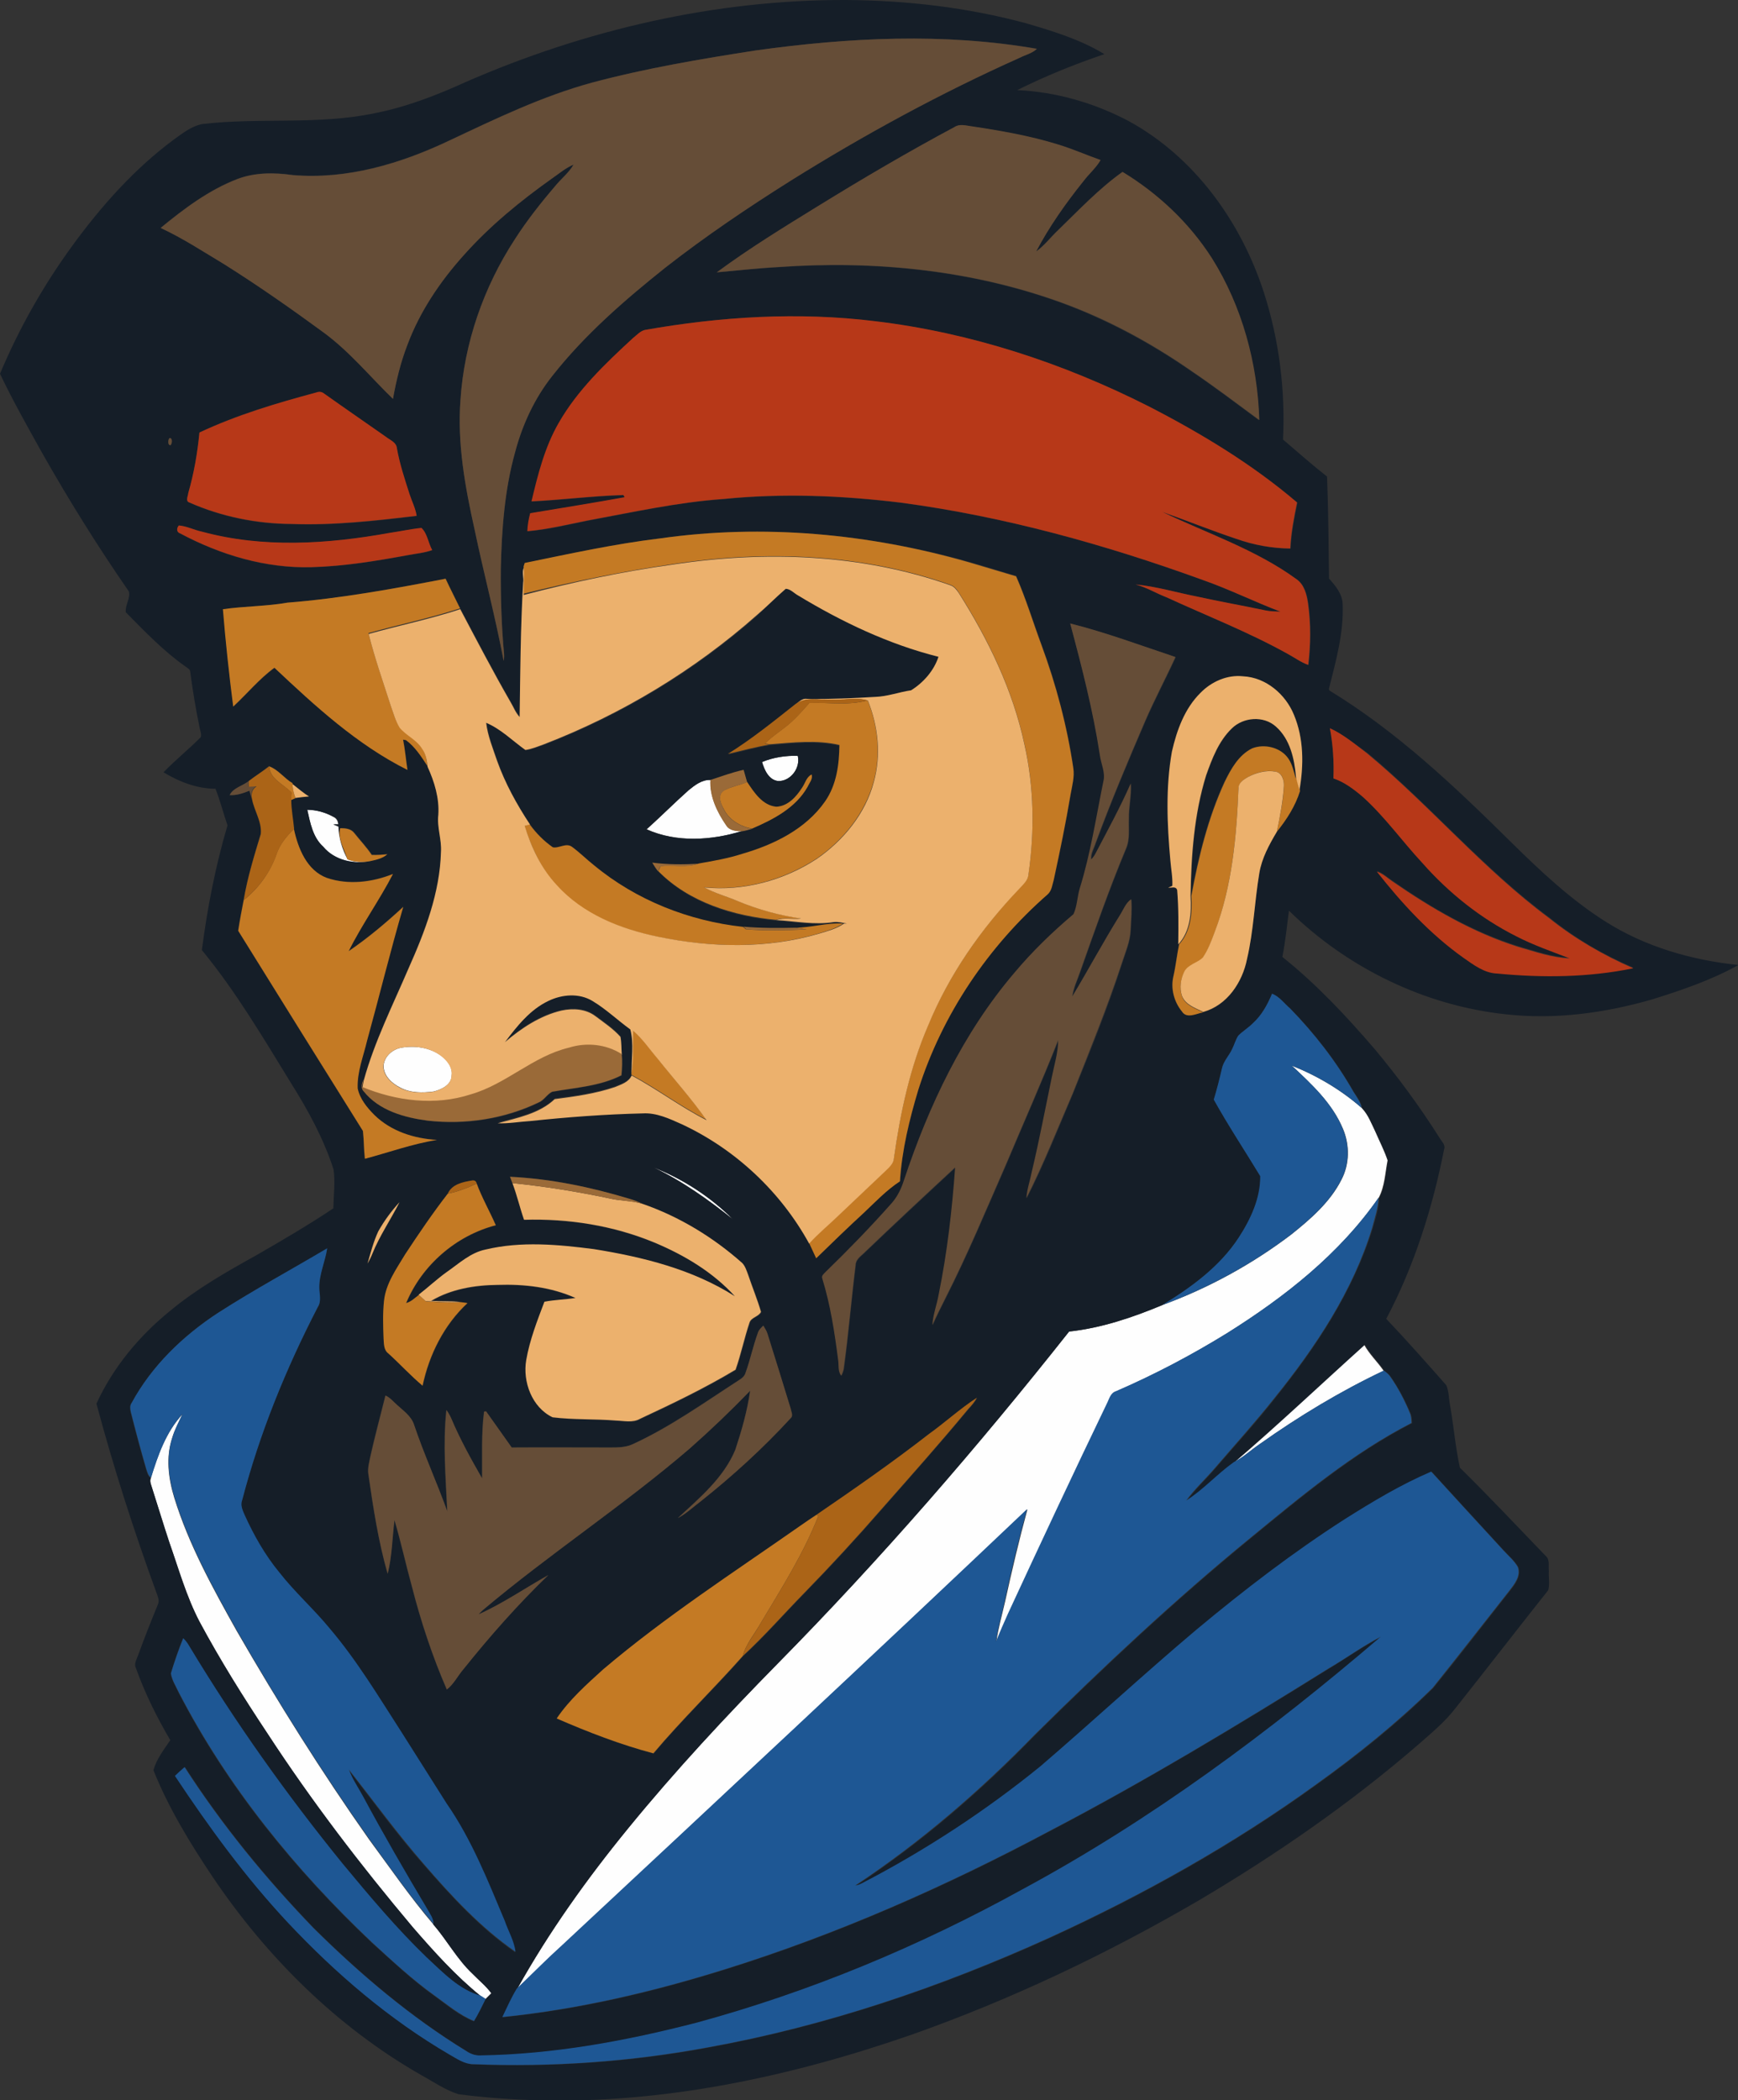 <?xml version="1.0" encoding="utf-8"?>
<!-- Generator: Adobe Illustrator 19.2.0, SVG Export Plug-In . SVG Version: 6.00 Build 0)  -->
<svg version="1.1" id="Layer_1" xmlns="http://www.w3.org/2000/svg" xmlns:xlink="http://www.w3.org/1999/xlink" x="0px" y="0px"
	 viewBox="0 0 793 958.1" enable-background="new 0 0 793 958.1" xml:space="preserve">
<rect x="0" y="0" width="793" height="958.1" fill="#333333" stroke="none"/>
<path fill="#FEFEFE" d="M347.7,347.6c5.1-2.1,10.8-3,16.3-2.8c1.3,5.4-3.1,11.5-8.8,11.5C350.8,355.9,348.8,351.3,347.7,347.6z"/>
<path fill="#FEFEFE" d="M314.2,360.5c2.8-2.3,6.1-4.9,10-4.7c-0.4,7.4,3,14.6,7.2,20.6c1.5,2.5,4.7,2.7,7.3,2.7
	c-14.1,4.3-30,5.3-43.6-0.8C301.5,372.5,307.7,366.3,314.2,360.5z"/>
<path fill="#FEFEFE" d="M140.2,369.4c4.2,0,8.2,1.2,11.8,3.2c1.4,0.6,2.2,1.8,2.3,3.5l-2.3,0c0.8,0.3,1.6,0.7,2.4,1
	c0.2,5.2,1.7,10.3,4.2,14.9c3.4,1.3,7,1.4,10.5,0.8c-7.6,1.7-16.5-0.3-21.7-6.5C142.7,381.9,141.5,375.4,140.2,369.4z"/>
<path fill="#FEFEFE" d="M182.7,478c6.3-1.2,13.2-0.3,18.5,3.5c2.8,2.1,5.4,5.2,4.9,9c0,4.3-4.6,6.5-8.2,7.4
	c-5.1,0.7-10.7,0.7-15.3-1.8c-3.8-1.9-7.5-5.3-7.6-9.8C175.2,482.2,178.7,478.9,182.7,478z"/>
<path fill="#FEFEFE" d="M589.4,486.1c11.6,4.6,22.5,11.1,31.9,19.3c2.9,3,4.4,7.1,6.2,10.8c1.9,4.4,4.1,8.6,5.6,13.1
	c-1.1,5.7-1.3,11.8-4,17c-17.9,25.7-42.8,45.3-69.1,61.8c-16.2,10-33.1,18.9-50.6,26.6c-2.5,0.8-3.1,3.6-4.2,5.7
	c-15.3,31.8-30.3,63.8-45.1,95.8c-1.9,4.2-3.8,8.5-5.5,12.7c0.9-6.2,2.6-12.2,4-18.3c3.1-14.1,6.4-28.2,10.2-42.1
	c-70.2,66.6-141.1,132.6-211.8,198.6c-7.2,6.5-14,13.4-21,20.1c14.5-26,31.9-50.3,50.7-73.3c21.4-26.2,44.4-50.9,68.1-75
	c47.2-47.9,91.3-98.8,133-151.5c14.8-1.6,29-6.4,42.6-12.1c21-7.7,40.9-18.6,58.7-32.1c8.9-7.1,17.8-14.8,23-25.1
	c3.7-7.1,3.8-15.7,0.7-23.1C607.9,503.3,598.4,494.5,589.4,486.1z"/>
<path fill="#FEFEFE" d="M298.1,532.5c13.5,5.3,26,13.4,36.3,23.7C323.1,547.2,311.2,538.7,298.1,532.5z"/>
<path fill="#FEFEFE" d="M335.5,557.6"/>
<path fill="#FEFEFE" d="M562.8,667.1c20.3-17.4,39.7-35.8,59.6-53.7c2.4,4.4,6.1,7.8,8.9,11.9c-19.8,9.4-38.7,20.8-56.6,33.5
	C570.7,661.5,567.2,664.9,562.8,667.1z"/>
<path fill="#FEFEFE" d="M68.8,674.3c3.2-10.4,6.9-21,14.4-29.1c-1.6,3.5-3.5,6.9-4.6,10.6c-3,8.9-1.8,18.6,0.9,27.4
	c6.6,21.4,17.5,41.1,28.4,60.6c18.8,32.6,38.8,64.5,60.5,95.3c9.6,13,18.8,26.4,29.3,38.7c6.2,7.2,10.8,15.8,17.8,22.4
	c2.9,3,6.2,5.6,8.7,9c-0.7,0.7-2,2-2.7,2.7c-0.7-0.5-1.5-0.9-2.2-1.4c-11.4-9.2-21.3-20.3-30.9-31.3c-23.8-28.2-46.3-57.6-66.4-88.5
	c-11-16.6-21.6-33.5-31-51c-6-11.5-9.5-24.1-13.8-36.3c-2.8-8.2-5.3-16.6-7.9-24.9C68.9,677.1,68.2,675.7,68.8,674.3z"/>
<g>
	<g>
		<path fill="#151E28" d="M212.3,37.5C267,13.6,326.4-0.2,386.2,0c27.6,0.2,55.2,3.4,81.9,10.6c12.3,3.6,24.8,7.4,35.8,14.1
			c-13.6,4.6-26.9,10-39.8,16.4c17.8,0.8,35.4,5.9,51.2,14.3c29.8,16.4,50.9,45.8,61.3,77.8c7,21.6,9.9,44.6,8.8,67.3
			c6.7,5.7,13.2,11.5,20.1,16.9c0.6,15.5,0.7,31,0.9,46.5c2.9,3.3,6,6.9,6.2,11.5c0.6,13.3-3.1,26.2-6.3,39l0.3,0.6
			c30.9,18.8,57.3,43.9,82.9,69.2c13.3,13.1,27.1,26.1,42.9,36.1c18.2,11.6,39.5,17.7,60.8,19.9c-12.4,6.9-25.9,11.5-39.4,15.7
			c-21.5,6.2-44.2,9.3-66.6,6.8c-37.1-3.9-72.5-21.2-99.1-47.3c-0.9,7-1.6,14.1-3,21.1c15.5,12.4,29.1,26.9,42,41.9
			c10.8,12.9,20.7,26.4,29.7,40.6c0.9,1.7,2.9,3.2,2.1,5.3c-5.3,26.8-13.6,53.1-26.4,77.3c9.4,9.9,18.4,20.1,27.4,30.3
			c1.3,3,1.1,6.4,1.8,9.6c1.6,9.3,2.4,18.8,4.4,28c13.3,13.1,26.1,26.7,39.1,40.2c2.1,1.7,1.2,4.6,1.5,6.9c-0.2,2.9,0.5,6-0.3,8.8
			c-14.2,17.9-28.1,35.9-42.3,53.8c-4.9,6.4-11.2,11.5-17.2,16.8c-31,26.8-64.9,50.2-100.1,71c-41.7,24.3-85.4,45.1-131,61.2
			c-54.7,19-112.4,31.4-170.5,29.9c-12.1-0.4-24.2-1.2-36.1-2.8c-6.1-1.9-11.3-5.6-16.8-8.6c-38.6-22-70.8-54-95.5-90.7
			c-10.3-15.4-20-31.3-26.9-48.5c1.4-5.1,4.8-9.4,7.7-13.7c-6.2-10.5-11.6-21.5-15.7-32.9c-1-2,0.4-4,1-5.8c2.8-7.8,5.9-15.5,9-23.1
			c0.9-1.8,0-3.7-0.6-5.4C61,698.1,51.8,669.4,44,640.3c7.6-16.6,19.6-31,33.7-42.4c11.9-9.9,25.4-17.6,38.9-25.1
			c12-6.9,24-13.9,35.5-21.6c0.1-5.9,0.9-11.8,0.1-17.7c-4.5-14-11.6-27-19.4-39.4c-12.8-20.8-25.2-41.9-40.7-60.7
			c2.5-19.2,6.2-38.3,11.7-56.9c-1.9-5.5-3.3-11.2-5.5-16.7c-8.4,0-16.6-3.2-23.7-7.5c5.4-5.6,11.5-10.5,17-16
			c0.5-1.6-0.4-3.2-0.6-4.7c-1.7-8.3-3.1-16.7-4.2-25.1c0-1.2-1.3-1.8-2.1-2.4C74.6,297,66,288,57.4,279.3c-0.4-3.2,2.2-6.4,1.4-9.5
			c-14.2-20.5-27.4-41.7-39.7-63.4C12.5,194.5,5.8,182.7,0,170.5c8.7-20.7,19.8-40.3,33-58.4C46.2,94,61.3,77,79.4,63.6
			c3.9-2.8,7.9-6,12.8-7c26.1-3.1,52.6,0.5,78.5-4.9C185.1,48.9,198.9,43.6,212.3,37.5z M344.9,23c-25.1,3.9-50.1,8.1-74.7,14.6
			c-22.7,6.2-44,16.5-65.3,26.5c-22.1,10.5-46.6,17.8-71.3,15.7c-8.4-1.2-17.3-1.2-25.3,1.8c-13,5-24.3,13.5-35,22.3
			c10.1,4.6,19.4,10.8,28.9,16.5c15.6,9.8,30.8,20.3,45.6,31.3c11.8,8.7,21.1,20.1,31.5,30.2c1.5-8.4,3.5-16.7,6.6-24.7
			c5.8-15.3,15-29,25.9-41.1c11.8-13.3,25.6-24.6,40.1-34.8c3.2-2.2,6.2-4.7,9.8-6.3c-2.2,3.8-5.6,6.4-8.3,9.7
			c-6.6,7.8-13,15.8-18.5,24.4c-14.3,21.8-23.1,47.3-24.8,73.3c-1.5,19.9,2.1,39.6,6.4,58.9c4.2,20.1,9.5,40,13.3,60.1
			c0.2-1,0.2-2.1,0.2-3.1c-1.2-13-1.6-26-1.5-39c0.5-17.8,1.7-35.8,6.5-53c3.4-12.6,8.9-24.6,17-34.9c14.8-18.9,33-34.6,51.7-49.5
			c18.3-14.3,37.6-27.4,57.3-39.7c33.4-20.9,68.2-39.8,104.2-55.9c2.6-1.3,5.7-2,7.9-4.1C430.7,14.9,387.3,17.1,344.9,23z
			 M435.6,57.9c-21.3,11.4-42.1,23.7-62.7,36.3c-15.6,9.7-31.2,19.3-46,30.1c9.4-0.9,18.8-1.9,28.2-2.4
			c43.6-3.1,88.1,1.3,129.3,16.3c20.9,7.7,40.7,18.4,58.9,31c10.6,7.1,20.8,14.9,31.1,22.5c-0.8-25.9-7.8-51.8-21.6-73.8
			c-10.2-16.1-24.5-29.5-40.8-39.4c-10.8,7.7-19.9,17.4-29.4,26.6c-3.4,3.2-6.2,7-10,9.7c6-11.4,13.5-22.1,21.6-32.1
			c2.5-3.3,5.7-6,7.8-9.6c-6.5-2.3-12.8-5.1-19.4-7.1c-12.9-4-26.2-6.3-39.5-8.3C440.7,57.2,437.9,56.4,435.6,57.9z M294.3,150.5
			c-2.2,0.5-3.7,2.4-5.3,3.8c-12.6,11.7-25.4,23.8-34,38.9c-6.3,11-9.4,23.4-12.3,35.6c14-0.7,27.9-2.5,41.9-2.9l0.6,1
			c-14.4,2.6-28.8,4.9-43.1,7.3c-0.8,2.7-1.3,5.4-1.3,8.2c9.1-0.8,18.1-2.9,27.1-4.8c20.7-3.8,41.3-8.5,62.4-9.9
			c27-2.7,54.2-1.6,81.1,1.7c47.1,6.3,93.1,19.1,137.7,35.3c12,4.2,23.4,9.9,35.3,14.4c-2.4,0-4.7-0.1-7-0.6
			c-10.4-2.2-20.8-4-31.1-6.3c-9.3-1.9-18.5-4.6-28-5.5c4.9,1.3,9.3,4,14,5.8c18.5,8.5,37.5,15.9,55.3,25.8c3.1,1.7,6,3.9,9.5,5.1
			c1-9.3,1.2-18.7-0.1-28c-0.6-4.1-1.7-8.7-5.4-11.2c-18.5-13.5-40.6-20.8-61.1-30.6c11.3,4,22.4,8.5,33.8,12.3
			c7.9,2.8,16.3,4.3,24.6,4.4c0.3-7.1,1.7-14.1,3.1-21c-20.5-17.4-43.7-31.4-67.6-43.8c-39.1-19.8-81.4-33.7-125-38.9
			C364.3,142.2,328.9,144.4,294.3,150.5z M91,197.3c-0.9,9.4-2.5,18.6-5.1,27.7c-0.1,1.4-1.4,3.7,0.5,4.3
			c14.7,6.5,30.8,9.8,46.8,9.8c19.1,0.7,38-1.4,56.9-3.7c-0.5-3.5-2.2-6.5-3.2-9.8c-2.3-6.9-4.6-13.9-5.8-21c-0.2-2.7-3-3.7-4.8-5.1
			c-9.4-6.7-18.9-13.2-28.3-19.8c-1.1-0.9-2.3-1.1-3.6-0.6C126.2,183.8,108,189.2,91,197.3z M77.4,199.8c-0.8,0.7-1,3.3,0.4,3.3
			C78.6,202.3,78.8,199.8,77.4,199.8z M81.6,239.7c-1.1,1.2-1.1,3.1,0.6,3.7c18.4,9.8,39,16,60,15.4c14.8-0.4,29.5-2.9,44-5.5
			c3.7-0.8,7.4-1,11-2.3c-1.8-3.2-2.3-7.6-4.9-10.1c-4.9,0.5-9.8,1.5-14.7,2.3c-28.2,5-57.6,7-85.5-0.6
			C88.6,241.7,85.3,240,81.6,239.7z M301.2,245.6c-20.8,2.5-41.3,7-61.7,11.4c-0.1,0.4-0.4,1.2-0.5,1.6c-1.1,2,0,4.6-0.3,6.8
			c-1.3,20.4-1.3,40.9-1.6,61.3c-1.8-2-2.8-4.6-4.2-6.9c-8-13.9-15.4-28.1-22.9-42.3c-2.2-4.5-4.5-9-6.6-13.5
			c-23.9,4.6-47.8,9-72.1,10.9c-9.7,1.7-19.7,1.6-29.5,3.1c1.2,14.8,2.8,29.6,4.7,44.4c6.3-5.9,11.9-12.7,18.8-17.7
			c18.6,17.5,37.7,35,60.7,46.6c-0.7-4.6-1.1-9.2-2-13.8l1.3,0.2c4.2,3.1,7,7.5,9.8,11.8c3.1,6.9,5.4,14.3,4.9,21.9
			c-0.7,5.7,1.6,11.3,1.2,17c-0.5,18.6-7.3,36.3-14.8,53.1c-7.2,16.8-15.5,33.3-20.4,51c-0.7,1.7-1.5,3.9,0.1,5.4
			c7,8.8,18.6,12,29.3,13.4c17.1,1.9,34.9-0.7,50.5-8.3c2.5-1.1,3.9-3.8,6.2-4.9c10.6-1.9,21.8-2.5,31.6-7.5
			c0.3-3.2,0.5-6.5,0.1-9.7c-0.3-2.7-0.2-5.5-0.6-8.2c-3.3-3.7-7.5-6.5-11.5-9.5c-4.4-3.3-10.2-3.6-15.4-2.5
			c-9.8,2.2-18.3,8-25.8,14.4c5.5-7.3,11.4-14.8,19.8-18.8c6.2-3,14-3.7,20.1,0c6.2,3.7,11.4,8.8,17.3,13c1.7,6.6,0.4,13.6,0.6,20.3
			l0,0.6c-1.2,3.1-4.8,4.1-7.6,5.3c-8.9,3.1-18.2,4.3-27.5,5.5c-7.1,6.7-16.9,8.5-26,11c4.9,0.2,9.8-0.7,14.7-1
			c17.1-1.8,34.2-3.1,51.4-3.5c6.3-0.4,12.2,2.4,17.8,4.9c24.5,11.4,45.1,30.8,58.2,54.5c1,2.3,2.1,4.6,3.2,6.9
			c7.2-7.1,14.4-14,21.8-20.8c5.2-5,10.3-10.3,16.4-14.3c0.9-14.2,4.3-28.2,8.4-41.8c11-34.4,31.9-65.4,59-89.1
			c2-1.6,2.1-4.4,2.8-6.7c2.9-13,5.5-26,7.7-39.1c0.7-3.9,1.8-7.8,1.2-11.8c-2.9-19.1-7.8-38-14.5-56.1
			c-3.9-10.5-7.1-21.2-11.6-31.4c-7.2-2.1-14.3-4.4-21.5-6.4C396.5,243.5,348.2,238.9,301.2,245.6z M488.3,284.4
			c5.3,19.8,10.5,39.7,13.7,60c0.5,4.1,2.7,8.1,1.6,12.3c-3.3,16.2-5.8,32.7-10.7,48.5c-1.2,3.9-1.2,8.2-2.9,11.9
			c-9.8,8.2-19,17.1-27.1,26.9c-23.3,27.5-38.9,60.6-50.3,94.6c-1.2,3.8-3,7.5-5.7,10.5c-9.5,10.8-19.6,21.1-29.9,31.1
			c-0.8,0.9-2.2,1.8-1.6,3.2c3.7,12,5.6,24.6,7.2,37c0.4,2.4-0.2,5.2,1.4,7.2c0.5-1,0.9-2,1.1-3.1c2.1-15.7,3.4-31.5,5.4-47.2
			c0-2.3,1.8-3.8,3.4-5.2c13.9-13.3,28-26.4,42.1-39.5c-1.4,19.4-3.6,38.8-7.5,57.9c-0.9,4.7-2.6,9.2-2.9,14c1.9-4.3,4-8.5,6.1-12.6
			c10-19.8,18.5-40.2,27.4-60.5c8-19,16.3-37.7,23.9-56.9c0,5.8-1.8,11.3-2.9,17c-3,14.3-5.7,28.7-9.1,43c-0.9,4-2.2,8-2.5,12.1
			c7.9-15.5,14.3-31.7,21.1-47.7c7.9-19.6,15.9-39.2,22.4-59.4c1.6-5,3.8-9.9,4-15.2c0.2-4.7,0.7-9.4,0.3-14
			c-2.5,1.7-3.5,4.8-5.1,7.2c-7.5,12.2-14.4,24.9-21.8,37.2c0.5-4,2.3-7.6,3.6-11.4c6.6-18.8,13.2-37.7,20.9-56.1
			c1.9-4.3,1.1-9.1,1.3-13.6c-0.1-5.4,1.2-10.7,0.9-16.1c-4.8,10.9-10.5,21.3-16,31.8c-0.6,1.1-1.3,2-2.1,2.9
			c-0.2-2.8,1.3-5.1,2.1-7.7c6.9-18.8,14.7-37.3,22.6-55.6c4.3-9.9,9.3-19.3,13.8-29.1C520.3,294.4,504.6,288.5,488.3,284.4z
			 M547.8,316c-7.3,7.1-10.9,17.1-12.8,26.9c-2.9,16.4-2.2,33.1-0.7,49.6c0.3,3.9,1.1,7.7,0.9,11.6c-0.5,0.2-1.5,0.6-1.9,0.8
			c1.4,0.2,3.5-0.8,4.1,1.1c0.7,8.3,0.6,16.6,0.5,24.8c-1,4.8-1.5,9.8-2.6,14.6c-1.3,5.6,0.3,11.5,3.9,16c2.1,3.4,6.6,0.9,9.7,0.4
			c11-3.1,17.9-13.5,20-24.2c3.1-12.9,3.5-26.1,5.6-39.1c1.2-6.9,4.5-13,8-18.9c4.5-5.6,8.5-11.8,10.6-18.7l-0.1-0.2
			c1.9-11.4,2-23.5-2.5-34.3c-3.8-9.4-12.8-17.1-23.2-17.6C560,307.7,552.8,311,547.8,316z M606.8,332.2c1.3,7.5,1.9,15.1,1.7,22.6
			c5.1,1.8,9.5,5.1,13.6,8.6c10,9.1,17.8,20.2,27,30c12,13.6,26.4,25.1,42.6,33.3c7.9,4.1,16.3,7,24.6,10.2
			c-8.1-0.3-15.9-3.1-23.6-5.3c-20.6-6.5-39.5-17.4-57.1-29.7c-2.4-1.5-4.5-3.7-7.3-4.6c11.5,14.6,24.3,28.5,39.5,39.3
			c4.6,3.3,9.4,7.1,15.4,7.2c20.6,2,41.7,1.7,62.1-2.4c-13.8-5.9-26.8-13.5-38.4-22.9c-30.1-22.3-54.3-51.2-83-75.1
			C618.4,339.6,613.1,335.1,606.8,332.2z M113.6,356.2c-2.7,2.3-7.3,3.1-8.8,6.5c3.2,0.2,6.2-0.9,9.1-2c0.3,1.2,0.7,2.5,1,3.7
			c1,5.4,4.6,10.4,4,16c-3,9.9-6,19.9-7.8,30.1c-0.9,4.6-1.8,9.3-2.5,14c18.9,30.5,37.9,60.9,56.9,91.3c0.5,4.2,0.4,8.5,0.9,12.7
			c11-2.9,21.7-6.8,32.9-8.6c-10.4-0.5-20.9-3.9-28.5-11.3c-3.4-3.4-6.8-7.4-7.7-12.2c-0.3-7.5,2.6-14.6,4.3-21.8
			c5.5-20.3,10.6-40.8,16.5-61c-7.8,7.3-16,14.2-24.9,20.2c6-12.1,14-23.2,20.2-35.2c-9.4,3.8-20.3,5.1-30.1,1.8
			c-9.2-3.4-13.3-13.5-15.1-22.4c-0.4-4.4-1.3-8.8-1.3-13.2c0.5-0.2,1.5-0.7,2-0.9c2.1-0.3,4.1-0.5,6.2-0.7
			c-2.7-1.6-5.1-3.7-7.5-5.6c0-0.1,0-0.3,0-0.5c-3.8-2.3-6.5-6.2-10.7-7.7C119.8,351.9,116.6,353.9,113.6,356.2z M604.3,367.6
			 M140.2,369.4c1.4,6,2.5,12.5,7.3,16.8c5.1,6.2,14.1,8.2,21.7,6.5c2.7-0.6,5.5-1.2,7.7-3.1c-2.4,0.2-4.8,0.4-7.1,0.3
			c-2.4-3.5-5.3-6.6-8-10c-1.6-2-4.1-2.2-6.4-2.2c-1.2,5,2,9.6,3.4,14.2c-2.5-4.6-4-9.7-4.2-14.9c-0.8-0.4-1.6-0.7-2.4-1l2.3,0
			c-0.1-1.7-0.8-2.9-2.3-3.5C148.4,370.6,144.3,369.4,140.2,369.4z M580.4,453.3c-2.1,5-4.7,9.8-8.7,13.5c-2,2-4.5,3.5-6.6,5.6
			c-1.3,1.9-1.8,4.1-2.8,6.1c-1.5,3-4.1,5.5-4.7,9c-1.1,4.7-2.3,9.4-3.7,14.1c6.6,11.9,14.1,23.3,21.2,34.9
			c0.1,10.1-4.4,19.7-9.8,28c-8.6,13.2-21.6,22.7-34.9,30.8c-13.7,5.7-27.9,10.5-42.6,12.1c-41.7,52.7-85.8,103.6-133,151.5
			c-23.7,24.1-46.7,48.8-68.1,75c-18.8,23-36.2,47.3-50.7,73.3c-2.5,4.1-4.5,8.6-6.6,13c34.7-3.5,68.7-11.5,101.9-21.9
			c51.2-16,100.5-37.8,147.8-63c43.4-22.7,85.5-48.1,127.1-74c8-4.8,15.7-10.3,24-14.6c-50.7,43.4-104.6,83.5-163.5,115.3
			c-46.9,25.9-96.6,46.6-148.3,60.7c-32.4,8.4-65.5,14.6-99,15c-2.3,0.1-4.5-0.7-6.4-2c-25.5-15.6-48.5-35.1-69.7-56.1
			c-21.8-22.6-41.8-47-58.8-73.4c-1.5,1.3-3,2.6-4.4,4c15.5,23.5,32.3,46.4,51.6,67c21.8,23.2,46.2,44.1,73.8,60.2
			c3.4,1.9,6.8,4.3,10.8,4.3c35.6,1.4,71.5-1.1,106.6-7.6c54-9.8,106.3-27.5,156.2-50.1c42.6-19.5,83.8-42.5,121.8-70
			c18.7-13.4,36.7-27.8,53.1-44c11.8-14.5,23.2-29.4,34.8-44.1c2.4-3.1,5.4-6.8,4-11c-1.6-2.9-4.2-5-6.4-7.4
			c-11.1-12-22.1-24.1-33.1-36.1c-13.8,5.9-26.7,13.6-39.3,21.6c-23.7,15.2-46.1,32.4-67.7,50.4c-24.2,20.4-47.4,41.9-71.4,62.5
			c-25.1,20.3-52.2,38.2-80.8,53c-1.1,0.6-2.3,1.2-3.6,1.3c29.9-19.7,57-43.1,81.9-68.8c31.5-31.2,64-61.6,98.3-89.7
			c23.3-19.1,46.7-38.7,73.6-52.5c0-1.6-0.1-3.2-0.8-4.7c-2.4-5.7-5.3-11.2-8.8-16.3c-0.8-1.2-1.9-2-3-2.9
			c-2.8-4.1-6.5-7.5-8.9-11.9c-19.9,17.9-39.3,36.3-59.6,53.7c-7.5,5.3-13.8,12.5-21.7,17.5c3.8-5.2,8.6-9.6,12.8-14.5
			c9.2-10.7,18.8-21.2,27.5-32.3c18.7-23.3,35.6-48.7,44.5-77.4c1.3-4.6,2.9-9.2,3-14c2.8-5.1,2.9-11.3,4-17
			c-1.5-4.5-3.7-8.7-5.6-13.1c-1.8-3.7-3.3-7.8-6.2-10.8c-0.5-2.8-2.3-5.1-3.8-7.4c-7.9-13.9-17.8-26.6-28.9-38
			C585.9,457.7,583.8,454.6,580.4,453.3z M298.1,532.5c13.1,6.2,25,14.7,36.3,23.7C324.1,545.9,311.6,537.8,298.1,532.5z
			 M232.7,536.8c0.3,0.7,0.8,2.2,1.1,2.9c2.1,5.5,3.4,11.3,5.5,16.9c20.3-0.7,40.7,2.6,59.5,10.4c13.6,5.6,26.7,13.5,36.7,24.5
			c-19.3-12.3-42-17.9-64.3-21.5c-16.4-2.1-33.3-3.7-49.5,0.2c-6.9,1.4-12,6.4-17.6,10.2c-4.6,3.2-8.6,7-12.9,10.4
			c-1.8,1.4-3.5,3.2-5.8,3.7c7.2-17.3,22.7-30.8,40.9-35.5c-2.8-6.4-6.3-12.5-8.7-19c-0.3-1.1-1.1-1.6-2.2-1.4
			c-4.2,0.7-9.1,1.7-11,6c-6.9,8.9-13.2,18.2-19.4,27.6c-4,6.7-8.9,13.4-9.7,21.4c-0.5,5.7-0.4,11.4-0.2,17c0.2,2.4,0.1,5.3,2.2,6.9
			c5.3,4.8,10.2,10.1,15.6,14.7c3-14.1,9.8-27.8,20.5-37.7c-0.7-0.1-2.2-0.3-2.9-0.4c-4.5-0.5-9.1-0.2-13.6-0.5
			c9.1-5.5,19.9-7.2,30.4-7.3c12-0.4,24.4,1,35.5,6c-4.7,0.7-9.5,0.8-14.2,1.7c-3.3,8.7-6.7,17.4-8.3,26.6
			c-1.7,9.9,2.6,21.6,12,26.1c9.6,1.1,19.3,0.7,29,1.5c3.6,0.1,7.5,1.2,10.9-0.8c14.8-6.9,29.6-14,43.6-22.4c2.5-7,4-14.5,6.4-21.6
			c0.9-2.4,4.3-2.7,5.2-4.8c-1.7-5.8-3.9-11.3-5.9-17c-0.7-1.9-1.3-3.9-2.7-5.3c-13.2-11.7-28.6-21.1-45.3-26.9
			c-2-1-4.1-1.7-6.2-2.4C269.5,541.4,251.2,537.7,232.7,536.8z M172.6,561.7c-2.2,4.7-3.4,9.8-5,14.7c0.9-1.4,1.6-3,2.2-4.5
			c3.4-8.2,8.4-15.6,12.4-23.5C178.5,552.4,175.2,556.9,172.6,561.7z M335.5,557.6 M99.6,598.8c-16.1,10.5-30.4,24.3-39.6,41.3
			c-0.9,1.2-0.7,2.7-0.4,4.1c2.2,8.7,4.5,17.3,7,25.9c0.5,1.5,0.8,3.2,2.2,4.2c-0.6,1.4,0.1,2.9,0.5,4.2c2.7,8.3,5.2,16.6,7.9,24.9
			c4.3,12.2,7.8,24.8,13.8,36.3c9.4,17.5,20,34.5,31,51c20.2,30.9,42.7,60.3,66.4,88.5c9.6,11.1,19.5,22.1,30.9,31.3
			c-9.9-2.9-17.3-10.7-24.7-17.5c-13.8-13.3-26.1-28-38.3-42.7c-25.5-31.4-49-64.5-69.9-99.1c-0.8-1.4-1.7-2.7-2.9-3.8
			c-2.2,5.3-4,10.6-5.6,16.1c0.5,3.1,2.3,5.8,3.6,8.7c22.1,42.9,53.1,80.9,88.1,114c9.3,8.4,18.4,17,28.6,24.3
			c5.8,4.2,11.3,8.9,18,11.6c2-3.3,3.7-6.7,5.3-10.1c0.7-0.7,2-2,2.7-2.7c-2.5-3.4-5.8-6-8.7-9c-7-6.6-11.5-15.2-17.8-22.4
			c0.1-2.6-1.7-4.7-2.9-6.9c-10-16.8-19.9-33.7-29.1-51c-2.2-4.2-4.9-8.1-6.6-12.5c11.3,14.4,22,29.3,34.1,43
			c12.7,14.6,26,29.1,41.9,40.1c-0.6-5-3.3-9.4-4.9-14.1c-7.7-18.4-15.1-37.1-26.5-53.5c-6.8-10.8-13.7-21.6-20.5-32.4
			c-10.4-16.1-20.4-32.7-32.8-47.4c-7.3-8.9-16-16.6-23.1-25.7c-6.5-7.9-11.6-16.9-15.8-26.2c-0.9-2.1-2-4.4-1.1-6.7
			c7.9-30.6,20-60.1,34.5-88.1c1.7-2.7,0.6-5.9,0.7-8.8c-0.1-6.2,2.7-12,3.6-18C132.8,579.2,115.8,588.4,99.6,598.8z M345.8,608
			c-2.2,6-3.4,12.3-5.7,18.2c-0.4,1.5-1.6,2.5-2.9,3.3c-15.9,10.2-31.4,21.3-48.6,29.3c-3.2,1.5-6.9,1.5-10.4,1.5
			c-14.9,0-29.9-0.1-44.8,0c-3.8-5.5-7.8-11-11.7-16.5c-0.2,0-0.7,0.1-0.9,0.1c-1.3,10.1-0.8,20.4-0.9,30.5
			c-5.1-8.9-10.2-17.9-14.1-27.4c-0.6-1.4-1.3-2.7-2.2-3.8c-1.7,15.3-0.3,30.8,0.4,46.2c-4.8-13.3-10.7-26.2-15.2-39.6
			c-1.3-4-4.9-6.4-7.8-9c-1.7-1.5-3.1-3.3-5.2-4.2c-2.3,9.3-4.9,18.5-6.9,27.9c-0.5,2.6-1.3,5.2-0.9,7.9c2.2,15.3,4.6,30.6,8.8,45.5
			c1.9-8,2.1-16.3,3.1-24.5c3,10,5.2,20.3,8,30.4c4.1,16,9.3,31.7,15.9,46.9c3.2-2.4,5-6.3,7.6-9.3c12.1-15,24.8-29.5,38.7-42.9
			c-10.6,6-20.7,13-31.8,17.9c0.7-0.7,1.3-1.4,2-2c30.6-25.7,64.1-47.6,94.4-73.7c9.5-8.4,18.7-17.1,27.5-26.3
			c-1.3,9.2-3.8,18.2-6.8,27c-5.3,12.8-16.3,21.9-26.2,31.1c3.9-2,7.1-5.1,10.5-7.7c14.6-11.6,28.4-24.1,41-37.9
			c1.3-1.2,0.2-3,0-4.3c-3.5-11.4-7-22.8-10.6-34.2c-0.4-1.3-1.1-2.5-1.9-3.7C347.3,605.7,346.2,606.7,345.8,608z M423.9,654.1
			c-16.7,12.9-34,25-51.3,36.9c-2.6,1.6-5,3.4-7.5,5.1c-30.3,21.2-61.5,41.3-89.7,65.5c-7.6,7-15.4,13.9-21.2,22.4
			c14.3,6.2,29,11.9,44.1,15.9c12.9-15.4,27.5-29.4,40.8-44.4c9.8-9,18.5-19,27.8-28.5c12.2-12.5,24-25.3,35.5-38.5
			c13.3-15.1,26.6-30.1,39.5-45.6c1.5-1.6,2.9-3.3,4-5.2C438,642.6,431.3,648.8,423.9,654.1z"/>
	</g>
	<g>
		<path fill="#151E28" d="M358.5,268.6c2.1,0.1,3.8,2.1,5.7,3c20,12.1,41.3,22.3,64.1,28c-2.1,6.3-6.9,11.8-12.5,15.3
			c-5.5,0.8-10.8,2.8-16.3,3c-10.4,0.6-20.7,1.1-31.1,0.9c-2.2-0.4-3.7,1.4-5.3,2.5c-10.1,7.9-20,16-30.8,22.9
			c6.4-1.5,12.7-3.3,19.2-4.3c10.5-0.9,21.3-2.1,31.7,0.3c-0.2,8.9-1.3,18.2-6.5,25.7c-8.8,12.8-23.4,19.8-37.9,24
			c-6.5,2-13.1,3.2-19.8,4.4c-7,0.4-14.1,0.5-21.1-0.5c0.8,1.4,1.7,2.7,2.7,4c14,14.2,34.3,20.4,53.7,22.2
			c8.7,0.5,17.5,2.3,26.2,0.9c2-0.2,4,0.3,6,0.7c-0.4,0-0.9,0-1.3,0c-7.4-0.5-14.6,1.9-22,1.9c-7.9,0.2-15.9,0.2-23.8-0.5
			c-24.7-2.6-48.8-12.2-68-28.1c-3.4-2.6-6.4-5.7-9.9-8.3c-2.7-2.2-6,0.7-8.9,0.1c-4.1-2.8-7.7-6.4-10.5-10.4
			c-6.1-9.1-11.4-18.7-15-29c-2-5.7-4.3-11.4-5-17.4c6.8,2.8,12.1,8.2,17.9,12.4c2.9-0.4,5.7-1.7,8.5-2.6
			c35.5-13.7,68.6-33.7,97.1-58.9C349.8,276.7,354,272.5,358.5,268.6z M347.7,347.6c1.1,3.7,3.1,8.3,7.5,8.7
			c5.7,0,10.1-6.1,8.8-11.5C358.5,344.6,352.8,345.5,347.7,347.6z M324.1,355.8c-3.9-0.2-7.1,2.4-10,4.7c-6.5,5.8-12.6,12-19.2,17.8
			c13.7,6.2,29.6,5.1,43.6,0.8c1.5-0.2,3-0.8,4.5-1.1c9.7-4.2,20-9.5,25.4-19.1c0.8-1.7,2.4-3.5,1.8-5.6c-2.3,1.3-2.8,4-4.3,6
			c-2.7,4.1-6.5,8.6-11.8,8.7c-6.3-0.6-10.1-6.4-13.3-11.3c-0.6-1.9-1.1-3.7-1.6-5.6C334.1,352.3,329.2,354.2,324.1,355.8z"/>
	</g>
	<path fill="#151E28" d="M562.2,332.3c5.2-5.2,14.5-5.9,20.1-0.9c6.5,5.7,8.5,14.7,9.2,22.9c0,0.2-0.1,0.7-0.2,0.9
		c-1-3.1-1.5-6.5-3.5-9.3c-3.6-5.1-10.9-6.8-16.5-4.6c-6.2,3-9.7,9.5-12.7,15.3c-7.6,16.5-11.9,34.2-15.2,52
		c0.3-18.5,1.6-37.3,7.1-55C553.2,346.1,556.2,338.1,562.2,332.3z"/>
</g>
<g>
	<path fill="#654D37" d="M344.9,23c42.4-5.9,85.8-8.1,128.2-0.7c-2.2,2.1-5.2,2.7-7.9,4.1c-36,16.1-70.7,35-104.2,55.9
		c-19.7,12.4-39,25.4-57.3,39.7c-18.7,14.9-36.9,30.7-51.7,49.5c-8.1,10.2-13.7,22.3-17,34.9c-4.8,17.2-6.1,35.2-6.5,53
		c-0.1,13,0.3,26.1,1.5,39c0.1,1,0,2.1-0.2,3.1c-3.8-20.2-9.1-40-13.3-60.1c-4.3-19.3-7.9-39.1-6.4-58.9
		c1.7-26.1,10.6-51.5,24.8-73.3c5.5-8.6,11.9-16.7,18.5-24.4c2.7-3.3,6.2-6,8.3-9.7c-3.6,1.5-6.6,4.1-9.8,6.3
		c-14.5,10.3-28.3,21.6-40.1,34.8c-10.9,12.1-20.2,25.8-25.9,41.1c-3.1,8-5.1,16.3-6.6,24.7c-10.4-10.1-19.7-21.5-31.5-30.2
		c-14.9-10.9-30-21.5-45.6-31.3c-9.5-5.7-18.8-11.8-28.9-16.5c10.7-8.8,22-17.3,35-22.3c8.1-3.1,16.9-3,25.3-1.8
		c24.7,2.1,49.2-5.2,71.3-15.7c21.2-10,42.5-20.3,65.3-26.5C294.8,31.1,319.8,26.9,344.9,23z"/>
	<path fill="#654D37" d="M435.6,57.9c2.3-1.5,5.1-0.6,7.7-0.3c13.3,2,26.6,4.3,39.5,8.3c6.6,2,12.9,4.8,19.4,7.1
		c-2.1,3.6-5.3,6.3-7.8,9.6c-8.1,10.1-15.6,20.7-21.6,32.1c3.8-2.7,6.6-6.5,10-9.7c9.5-9.2,18.6-18.9,29.4-26.6
		c16.3,9.9,30.5,23.3,40.8,39.4c13.8,22,20.8,48,21.6,73.8c-10.3-7.6-20.5-15.3-31.1-22.5c-18.3-12.7-38-23.4-58.9-31
		c-41.2-15-85.8-19.4-129.3-16.3c-9.4,0.5-18.8,1.6-28.2,2.4c14.7-10.9,30.4-20.5,46-30.1C393.5,81.5,414.3,69.3,435.6,57.9z"/>
	<path fill="#654D37" d="M77.4,199.8c1.4,0,1.2,2.5,0.4,3.3C76.4,203.1,76.6,200.5,77.4,199.8z"/>
	<path fill="#654D37" d="M488.3,284.4c16.3,4.1,32.1,10,48,15.3c-4.5,9.8-9.5,19.2-13.8,29.1c-7.9,18.4-15.7,36.9-22.6,55.6
		c-0.8,2.5-2.4,4.9-2.1,7.7c0.9-0.9,1.6-1.9,2.1-2.9c5.5-10.5,11.2-20.9,16-31.8c0.3,5.4-1,10.7-0.9,16.1c-0.2,4.5,0.6,9.3-1.3,13.6
		c-7.7,18.4-14.2,37.3-20.9,56.1c-1.3,3.8-3.1,7.4-3.6,11.4c7.4-12.3,14.2-25,21.8-37.2c1.6-2.5,2.6-5.5,5.1-7.2
		c0.4,4.7-0.1,9.4-0.3,14c-0.2,5.3-2.4,10.2-4,15.2c-6.6,20.1-14.6,39.7-22.4,59.4c-6.9,16-13.3,32.2-21.1,47.7
		c0.3-4.1,1.7-8,2.5-12.1c3.4-14.3,6.1-28.6,9.1-43c1.1-5.6,2.9-11.2,2.9-17c-7.5,19.1-15.9,37.9-23.9,56.9
		c-8.9,20.3-17.4,40.8-27.4,60.5c-2.1,4.2-4.2,8.4-6.1,12.6c0.3-4.8,2.1-9.3,2.9-14c3.9-19.1,6.1-38.5,7.5-57.9
		c-14.1,13-28.2,26.2-42.1,39.5c-1.6,1.4-3.4,2.9-3.4,5.2c-1.9,15.7-3.2,31.5-5.4,47.2c-0.2,1.1-0.6,2.1-1.1,3.1
		c-1.6-2-1-4.8-1.4-7.2c-1.6-12.5-3.5-25-7.2-37c-0.6-1.4,0.8-2.3,1.6-3.2c10.3-10,20.4-20.4,29.9-31.1c2.7-3,4.5-6.7,5.7-10.5
		c11.3-34,26.9-67.1,50.3-94.6c8.2-9.8,17.4-18.7,27.1-26.9c1.7-3.7,1.7-8,2.9-11.9c4.9-15.8,7.4-32.3,10.7-48.5
		c1.1-4.2-1.1-8.2-1.6-12.3C498.7,324.1,493.6,304.2,488.3,284.4z"/>
	<path fill="#654D37" d="M104.8,362.7c1.5-3.3,6-4.2,8.8-6.5c-0.1,0.6-0.2,1.9-0.3,2.6c1.2-0.1,2.4-0.1,3.6-0.2
		c-2.1,1.3-2.5,3.5-2.1,5.8c-0.3-1.3-0.7-2.5-1-3.7C111,361.8,108,362.9,104.8,362.7z"/>
	<path fill="#654D37" d="M604.3,367.6"/>
	<path fill="#654D37" d="M345.8,608c0.4-1.4,1.5-2.4,2.5-3.3c0.7,1.2,1.5,2.4,1.9,3.7c3.6,11.4,7.1,22.8,10.6,34.2
		c0.2,1.4,1.3,3.1,0,4.3c-12.6,13.7-26.4,26.3-41,37.9c-3.5,2.6-6.7,5.7-10.5,7.7c9.9-9.2,20.9-18.3,26.2-31.1
		c2.9-8.8,5.5-17.8,6.8-27c-8.8,9.1-18,17.9-27.5,26.3c-30.3,26-63.9,48-94.4,73.7c-0.7,0.6-1.4,1.3-2,2c11.1-5,21.2-12,31.8-17.9
		c-13.9,13.4-26.7,27.9-38.7,42.9c-2.6,3-4.4,6.8-7.6,9.3c-6.6-15.2-11.8-30.9-15.9-46.9c-2.8-10.1-5-20.4-8-30.4
		c-1,8.2-1.1,16.5-3.1,24.5c-4.3-14.9-6.6-30.2-8.8-45.5c-0.4-2.7,0.4-5.3,0.9-7.9c2.1-9.3,4.6-18.6,6.9-27.9
		c2.1,0.9,3.5,2.7,5.2,4.2c2.9,2.7,6.5,5.1,7.8,9c4.5,13.4,10.4,26.3,15.2,39.6c-0.7-15.4-2-30.8-0.4-46.2c0.9,1.2,1.6,2.5,2.2,3.8
		c4,9.5,9,18.5,14.1,27.4c0.1-10.2-0.4-20.4,0.9-30.5c0.2,0,0.7-0.1,0.9-0.1c3.9,5.5,7.8,11,11.7,16.5c14.9-0.1,29.9,0,44.8,0
		c3.5,0,7.1,0,10.4-1.5c17.3-7.9,32.7-19,48.6-29.3c1.3-0.8,2.5-1.8,2.9-3.3C342.3,620.3,343.6,614,345.8,608z"/>
</g>
<g>
	<path fill="#B73818" d="M294.3,150.5c34.6-6.1,70-8.3,104.9-4c43.6,5.2,85.9,19.1,125,38.9c23.9,12.3,47.1,26.3,67.6,43.8
		c-1.4,6.9-2.8,13.9-3.1,21c-8.4-0.1-16.7-1.6-24.6-4.4c-11.4-3.8-22.5-8.3-33.8-12.3c20.5,9.8,42.5,17.1,61.1,30.6
		c3.7,2.5,4.8,7.1,5.4,11.2c1.3,9.3,1.2,18.7,0.1,28c-3.4-1.2-6.3-3.4-9.5-5.1c-17.8-9.9-36.8-17.3-55.3-25.8c-4.7-1.8-9-4.5-14-5.8
		c9.5,0.9,18.7,3.7,28,5.5c10.3,2.3,20.8,4.1,31.1,6.3c2.3,0.5,4.7,0.5,7,0.6c-11.9-4.5-23.3-10.2-35.3-14.4
		c-44.6-16.2-90.6-29-137.7-35.3c-26.9-3.3-54.1-4.4-81.1-1.7c-21.1,1.5-41.7,6.1-62.4,9.9c-9,1.8-17.9,4-27.1,4.8
		c0.1-2.8,0.6-5.5,1.3-8.2c14.4-2.4,28.8-4.7,43.1-7.3l-0.6-1c-14,0.4-27.9,2.2-41.9,2.9c2.9-12.2,6-24.6,12.3-35.6
		c8.6-15.1,21.3-27.2,34-38.9C290.6,152.8,292.1,151,294.3,150.5z"/>
	<path fill="#B73818" d="M91,197.3c17.1-8,35.2-13.4,53.4-18.3c1.3-0.5,2.5-0.3,3.6,0.6c9.4,6.7,18.9,13.2,28.3,19.8
		c1.8,1.4,4.6,2.4,4.8,5.1c1.3,7.2,3.6,14.1,5.8,21c1.1,3.3,2.7,6.4,3.2,9.8c-18.9,2.2-37.9,4.4-56.9,3.7c-16-0.1-32.1-3.3-46.8-9.8
		c-1.9-0.6-0.6-2.9-0.5-4.3C88.5,215.9,90.1,206.6,91,197.3z"/>
	<path fill="#B73818" d="M81.6,239.7c3.6,0.3,7,2.1,10.5,2.8c27.9,7.6,57.3,5.7,85.5,0.6c4.9-0.7,9.8-1.8,14.7-2.3
		c2.7,2.5,3.1,6.9,4.9,10.1c-3.5,1.3-7.3,1.6-11,2.3c-14.6,2.7-29.2,5.1-44,5.5c-21,0.6-41.6-5.6-60-15.4
		C80.5,242.8,80.5,240.9,81.6,239.7z"/>
	<path fill="#B73818" d="M606.8,332.2c6.2,2.8,11.6,7.4,17,11.5c28.7,23.8,52.9,52.8,83,75.1c11.7,9.4,24.7,16.9,38.4,22.9
		c-20.4,4.2-41.4,4.4-62.1,2.4c-5.9-0.2-10.8-4-15.4-7.2c-15.2-10.8-28-24.7-39.5-39.3c2.8,0.9,4.9,3,7.3,4.6
		c17.7,12.2,36.5,23.2,57.1,29.7c7.7,2.2,15.5,5,23.6,5.3c-8.3-3.2-16.7-6.1-24.6-10.2c-16.2-8.2-30.6-19.7-42.6-33.3
		c-9.2-9.9-17-20.9-27-30c-4.1-3.5-8.5-6.9-13.6-8.6C608.7,347.3,608.2,339.7,606.8,332.2z"/>
</g>
<g>
	<path fill="#C47A24" d="M301.2,245.6c47-6.7,95.3-2.2,140.9,10.9c7.2,2.1,14.3,4.3,21.5,6.4c4.5,10.2,7.7,20.9,11.6,31.4
		c6.7,18.2,11.7,37,14.5,56.1c0.6,4-0.5,7.9-1.2,11.8c-2.2,13.1-4.9,26.1-7.7,39.1c-0.7,2.3-0.9,5-2.8,6.7
		c-27.1,23.7-48.1,54.7-59,89.1c-4.1,13.6-7.5,27.6-8.4,41.8c-6.1,4-11.1,9.3-16.4,14.3c-7.4,6.8-14.6,13.8-21.8,20.8
		c-1.1-2.3-2.1-4.6-3.2-6.9c4.2-4.8,9.2-8.7,13.7-13.1c7-6.7,14.1-13.3,21.1-20c1.7-1.7,3.8-3.4,3.9-6c2.9-20.6,7.3-41.2,15.6-60.4
		c9.7-23.3,24.3-44.2,41.6-62.4c1.8-2,4.1-3.9,4.2-6.8c2.8-19.6,2.5-39.8-1.9-59.1c-5.3-24.7-16.5-47.8-30-69.1
		c-0.9-1.4-2-2.8-3.7-3.4c-40.4-14.3-84.4-15.9-126.5-9.5c-23,3.3-45.7,8-68.3,13.5c-0.3-4.1,0.4-8.2,0-12.4
		c0.1-0.4,0.4-1.2,0.5-1.6C259.9,252.6,280.4,248.1,301.2,245.6z"/>
	<path fill="#C47A24" d="M131.2,274.9c24.2-1.9,48.2-6.3,72.1-10.9c2.1,4.5,4.4,9,6.6,13.5c-13.7,4.5-27.9,7.4-41.8,11.3
		c2.8,11.1,6.6,21.9,10.1,32.8c1.2,3.3,2.1,6.9,4,9.9c2.9,3.7,7.8,5.5,10.3,9.7c1.8,2.4,2.2,5.4,2.5,8.2c-2.8-4.3-5.6-8.7-9.8-11.8
		l-1.3-0.2c0.9,4.5,1.3,9.2,2,13.8c-23-11.5-42.1-29.1-60.7-46.6c-6.9,5-12.5,11.9-18.8,17.7c-1.9-14.8-3.5-29.6-4.7-44.4
		C111.5,276.5,121.5,276.6,131.2,274.9z"/>
	<path fill="#C47A24" d="M395.9,319.5c4.7,11.7,6.1,24.9,2.7,37.1c-3.9,14.4-13.8,26.6-25.9,35c-15.1,9.9-33.5,14.9-51.5,13.1
		c4.9,2.7,10.3,4.2,15.4,6.3c9.2,3.8,18.9,6.5,28.8,7.9c-3.8,0.5-7.6-0.6-11.3,0.7c-19.4-1.8-39.7-8-53.7-22.2
		c0.3-0.6,0.8-1.7,1-2.3c5.8-0.8,11.8,0.9,17.4-1.2c6.7-1.2,13.3-2.3,19.8-4.4c14.5-4.2,29.1-11.3,37.9-24
		c5.2-7.5,6.4-16.8,6.5-25.7c-10.4-2.4-21.2-1.1-31.7-0.3c-0.6-0.1-1.7-0.3-2.3-0.3c3.7-3.8,8.3-6.4,12.2-10
		c2.9-2.7,5.5-5.6,8.1-8.6C378.1,320.4,387.2,321.9,395.9,319.5z"/>
	<path fill="#C47A24" d="M571.3,341.4c5.6-2.2,13-0.5,16.5,4.6c1.9,2.7,2.5,6.1,3.5,9.3c0-0.2,0.1-0.7,0.2-0.9
		c0.4,2.1,0.9,4.1,1.6,6.1l0.1,0.2c-2.1,6.9-6.1,13.1-10.6,18.7c1.4-6.9,2.9-13.9,3.2-21c0.1-2.6-0.8-5.9-3.8-6.4
		c-4.3-0.9-8.8,0.4-12.7,2.5c-1.9,1.1-4,2.6-4.2,5c-0.9,22.3-3,44.9-10.9,65.9c-1.5,4-3,8.1-5.4,11.6c-2.6,2.5-6.8,3.1-8.5,6.5
		c-1.6,3.3-2.2,7.4-1,11c1.5,4.1,6.1,5.5,9.7,7.3c-3,0.5-7.5,3.1-9.7-0.4c-3.6-4.4-5.2-10.4-3.9-16c1.1-4.8,1.6-9.8,2.6-14.6
		c5.4-5.9,6.1-14.5,5.6-22.1c3.3-17.8,7.6-35.5,15.2-52C561.6,350.9,565.1,344.5,571.3,341.4z"/>
	<path fill="#C47A24" d="M122.8,349.6c4.2,1.5,6.9,5.5,10.7,7.7c0,0.1,0,0.4,0,0.5c0.1,2.1,0.6,4.2,1.3,6.3c-0.5,0.2-1.5,0.7-2,0.9
		c0-1.1,0.1-2.3,0.2-3.4C129.4,357.7,123.2,355.5,122.8,349.6z"/>
	<path fill="#C47A24" d="M366,359.3c1.4-2,1.9-4.8,4.3-6c0.7,2-1,3.8-1.8,5.6c-5.4,9.6-15.6,14.9-25.4,19.1c-5.3-1-10.5-4-12.9-9
		c-1.5-2.5-3-6.6,0.2-8.5c3.3-1.7,7.1-2.3,10.5-3.8c3.2,4.8,7,10.7,13.3,11.3C359.5,367.8,363.4,363.4,366,359.3z"/>
	<path fill="#C47A24" d="M239.3,376.7c0.6-0.2,1.8-0.5,2.4-0.6c2.9,4,6.5,7.6,10.5,10.4c2.9,0.6,6.2-2.3,8.9-0.1
		c3.5,2.6,6.5,5.6,9.9,8.3c19.2,15.9,43.3,25.4,68,28.1c0.3,0.3,1,0.8,1.3,1.1c9.2,0.8,18.5,0.4,27.7,0.1c-1.8-0.3-3.5-0.6-5.3-0.8
		c7.4,0,14.6-2.4,22-1.9c-3.4,2.3-7.5,3.4-11.4,4.6c-23.8,7-49.3,6.4-73.4,1.4c-17.1-3.5-34.4-10.3-46.3-23.6
		C246.9,396.1,242.4,386.5,239.3,376.7z"/>
	<path fill="#C47A24" d="M126.2,389.5c1.5-4.5,4.6-8.1,7.9-11.4c1.9,8.9,5.9,19,15.1,22.4c9.8,3.3,20.6,2,30.1-1.8
		c-6.2,12-14.2,23.1-20.2,35.2c8.8-6,17.1-13,24.9-20.2c-5.9,20.2-10.9,40.7-16.5,61c-1.7,7.2-4.6,14.3-4.3,21.8
		c1,4.8,4.3,8.8,7.7,12.2c7.6,7.4,18.1,10.7,28.5,11.3c-11.3,1.8-22,5.7-32.9,8.6c-0.5-4.2-0.4-8.5-0.9-12.7
		c-19-30.4-38-60.8-56.9-91.3c0.7-4.7,1.6-9.3,2.5-14C118.1,405.1,123.3,397.8,126.2,389.5z"/>
	<path fill="#C47A24" d="M155.2,377.8c2.3,0,4.9,0.2,6.4,2.2c2.6,3.3,5.6,6.4,8,10c2.4,0.1,4.8-0.1,7.1-0.3c-2.1,1.9-5,2.5-7.7,3.1
		c-3.5,0.7-7.2,0.5-10.5-0.8C157.2,387.4,154,382.8,155.2,377.8z"/>
	<path fill="#C47A24" d="M288.8,469.9c4.3,3.7,7.5,8.5,11.2,12.8c7.4,9.4,15.4,18.3,22.3,28c-11.8-6-22.5-14.1-34.2-20.4l0-0.6
		C289,483.1,288.6,476.5,288.8,469.9z"/>
	<path fill="#C47A24" d="M204.3,544.5c4.6-0.9,9-2.6,13.2-4.6c2.4,6.5,5.9,12.6,8.7,19c-18.1,4.7-33.7,18.2-40.9,35.5
		c2.3-0.6,3.9-2.3,5.8-3.7c1.1,1,2.2,2,3.2,2.9c5.4,0.3,10.8,0.8,16.1,0.4c0.7,0.1,2.2,0.3,2.9,0.4c-10.7,9.9-17.5,23.5-20.5,37.7
		c-5.5-4.6-10.3-9.9-15.6-14.7c-2.2-1.6-2-4.5-2.2-6.9c-0.2-5.7-0.4-11.4,0.2-17c0.8-8,5.7-14.7,9.7-21.4
		C191.1,562.7,197.4,553.4,204.3,544.5z"/>
	<path fill="#C47A24" d="M365,696.1c2.5-1.7,5-3.5,7.5-5.1l0.9,0.5c-6.8,17.3-16.8,33-26.3,48.9c-2.8,5-6.7,9.4-8.2,15
		c-13.3,15-27.8,29-40.8,44.4c-15.1-4-29.8-9.7-44.1-15.9c5.8-8.6,13.6-15.5,21.2-22.4C303.5,737.5,334.7,717.3,365,696.1z"/>
</g>
<g>
	<g>
		<path fill="#ECB16D" d="M307.2,257.5c42.1-6.4,86.1-4.8,126.5,9.5c1.7,0.6,2.7,2,3.7,3.4c13.5,21.3,24.7,44.3,30,69.1
			c4.4,19.3,4.7,39.5,1.9,59.1c-0.1,2.9-2.4,4.8-4.2,6.8c-17.4,18.2-32,39.1-41.6,62.4c-8.3,19.2-12.7,39.8-15.6,60.4
			c-0.1,2.6-2.2,4.3-3.9,6c-7,6.7-14.1,13.3-21.1,20c-4.5,4.4-9.5,8.4-13.7,13.1c-13-23.7-33.7-43.1-58.2-54.5
			c-5.6-2.5-11.5-5.3-17.8-4.9c-17.2,0.4-34.4,1.7-51.4,3.5c-4.9,0.3-9.8,1.2-14.7,1c9-2.5,18.9-4.3,26-11
			c9.3-1.2,18.6-2.5,27.5-5.5c2.8-1.2,6.3-2.2,7.6-5.3c11.7,6.3,22.4,14.4,34.2,20.4c-6.9-9.8-14.9-18.7-22.3-28
			c-3.7-4.3-6.9-9.1-11.2-12.8c-0.2,6.6,0.2,13.2-0.7,19.7c-0.2-6.8,1.1-13.7-0.6-20.3c-5.8-4.2-11.1-9.3-17.3-13
			c-6.1-3.7-13.9-3-20.1,0c-8.4,4-14.3,11.5-19.8,18.8c7.5-6.4,16.1-12.1,25.8-14.4c5.2-1.1,11-0.8,15.4,2.5c4,3,8.2,5.8,11.5,9.5
			c0.5,2.7,0.4,5.5,0.6,8.2c-7.1-4.5-16-5.4-24-2.9c-16.3,3.9-28.6,16.7-44.7,21.3c-16.2,5.3-34.1,3.1-49.6-3.4
			c0.1-0.8,0.4-2.5,0.6-3.4c4.9-17.7,13.2-34.2,20.4-51c7.5-16.8,14.3-34.5,14.8-53.1c0.4-5.7-1.9-11.3-1.2-17
			c0.5-7.6-1.8-15.1-4.9-21.9c-0.3-2.9-0.8-5.9-2.5-8.2c-2.5-4.2-7.3-6-10.3-9.7c-1.9-3.1-2.8-6.6-4-9.9
			c-3.5-10.9-7.3-21.7-10.1-32.8c13.9-3.9,28.1-6.8,41.8-11.3c7.5,14.2,14.9,28.4,22.9,42.3c1.4,2.3,2.3,4.9,4.2,6.9
			c0.3-20.4,0.4-40.9,1.6-61.3c0.4-2.2-0.7-4.8,0.3-6.8c0.4,4.1-0.3,8.2,0,12.4C261.5,265.5,284.2,260.7,307.2,257.5z M358.5,268.6
			c-4.5,3.9-8.7,8.2-13.2,12c-28.5,25.2-61.6,45.2-97.1,58.9c-2.8,1-5.6,2.2-8.5,2.6c-5.9-4.2-11.2-9.6-17.9-12.4
			c0.7,6,3.1,11.7,5,17.4c3.7,10.3,9,19.9,15,29c-0.6,0.2-1.8,0.5-2.4,0.6c3,9.8,7.5,19.4,14.6,27c11.9,13.3,29.2,20.1,46.3,23.6
			c24.1,5,49.6,5.6,73.4-1.4c3.9-1.2,8-2.2,11.4-4.6c0.4,0,0.8,0,1.3,0c-2-0.4-4-0.9-6-0.7c-8.7,1.4-17.5-0.4-26.2-0.9
			c3.7-1.3,7.5-0.2,11.3-0.7c-9.9-1.4-19.6-4.1-28.8-7.9c-5.1-2.2-10.5-3.6-15.4-6.3c18,1.8,36.5-3.2,51.5-13.1
			c12.1-8.4,22.1-20.6,25.9-35c3.4-12.3,2-25.4-2.7-37.1c-5.4-1.6-11.1,0-16.7-0.4c-5.5,0.3-11.6-1.6-16.3,2.1
			c1.6-1.2,3.1-2.9,5.3-2.5c10.4,0.2,20.8-0.3,31.1-0.9c5.6-0.2,10.8-2.2,16.3-3c5.6-3.5,10.4-8.9,12.5-15.3
			c-22.7-5.7-44.1-15.9-64.1-28C362.3,270.6,360.6,268.6,358.5,268.6z M182.7,478c-4,0.9-7.5,4.1-7.8,8.4c0.1,4.5,3.8,7.8,7.6,9.8
			c4.7,2.5,10.2,2.4,15.3,1.8c3.6-1,8.2-3.1,8.2-7.4c0.5-3.7-2.1-6.9-4.9-9C195.9,477.7,188.9,476.8,182.7,478z"/>
	</g>
	<path fill="#ECB16D" d="M547.8,316c5-5.1,12.2-8.3,19.4-7.5c10.4,0.5,19.4,8.2,23.2,17.6c4.5,10.8,4.5,22.9,2.5,34.3
		c-0.6-2-1.2-4.1-1.6-6.1c-0.7-8.2-2.7-17.2-9.2-22.9c-5.6-5-14.8-4.3-20.1,0.9c-6,5.8-9,13.8-11.7,21.4c-5.5,17.8-6.8,36.5-7.1,55
		c0.5,7.6-0.1,16.2-5.6,22.1c0.1-8.3,0.2-16.6-0.5-24.8c-0.6-1.9-2.7-0.9-4.1-1.1c0.5-0.2,1.4-0.6,1.9-0.8c0.2-3.9-0.6-7.7-0.9-11.6
		c-1.5-16.5-2.2-33.2,0.7-49.6C536.9,333.2,540.5,323.2,547.8,316z"/>
	<path fill="#ECB16D" d="M569.3,354.5c3.8-2,8.3-3.3,12.7-2.5c2.9,0.5,3.9,3.9,3.8,6.4c-0.4,7.1-1.8,14.1-3.2,21
		c-3.5,5.9-6.9,12.1-8,18.9c-2.2,13-2.6,26.3-5.6,39.1c-2.1,10.7-9.1,21.2-20,24.2c-3.6-1.8-8.1-3.2-9.7-7.3c-1.2-3.6-0.6-7.7,1-11
		c1.7-3.4,6-4,8.5-6.5c2.4-3.5,3.9-7.6,5.4-11.6c8-21,10-43.6,10.9-65.9C565.2,357.1,567.4,355.6,569.3,354.5z"/>
	<path fill="#ECB16D" d="M134.8,364c-0.7-2-1.3-4.1-1.3-6.3c2.5,1.9,4.8,4,7.5,5.6C138.9,363.5,136.9,363.7,134.8,364z"/>
	<path fill="#ECB16D" d="M233.8,539.7c14.9,1.5,29.7,3.9,44.4,7c5,1.2,10.2,0.9,15.1,2.5c16.7,5.8,32.1,15.2,45.3,26.9
		c1.4,1.4,2,3.5,2.7,5.3c1.9,5.7,4.2,11.2,5.9,17c-1,2.2-4.4,2.5-5.2,4.8c-2.4,7.1-3.9,14.5-6.4,21.6c-14,8.4-28.8,15.5-43.6,22.4
		c-3.3,1.9-7.3,0.9-10.9,0.8c-9.6-0.8-19.4-0.3-29-1.5c-9.4-4.5-13.7-16.2-12-26.1c1.6-9.2,5-17.9,8.3-26.6c4.7-0.9,9.5-1,14.2-1.7
		c-11.1-5-23.4-6.4-35.5-6c-10.5,0.1-21.3,1.9-30.4,7.3c4.5,0.3,9.1,0,13.6,0.5c-5.4,0.4-10.8-0.1-16.1-0.4c-1.1-1-2.2-2-3.2-2.9
		c4.4-3.4,8.4-7.2,12.9-10.4c5.6-3.9,10.8-8.8,17.6-10.2c16.3-3.9,33.2-2.3,49.5-0.2c22.4,3.6,45,9.2,64.3,21.5
		c-10-11-23.1-18.8-36.7-24.5c-18.8-7.8-39.3-11-59.5-10.4C237.2,551,235.9,545.2,233.8,539.7z"/>
	<path fill="#ECB16D" d="M172.6,561.7c2.7-4.8,6-9.3,9.7-13.3c-4,7.9-9.1,15.3-12.4,23.5c-0.6,1.5-1.4,3.1-2.2,4.5
		C169.1,571.5,170.4,566.4,172.6,561.7z"/>
</g>
<g>
	<path fill="#AB6417" d="M362.9,321.2c4.7-3.6,10.8-1.7,16.3-2.1c5.5,0.4,11.3-1.2,16.7,0.4c-8.6,2.4-17.7,0.9-26.6,1.2
		c-2.6,3-5.2,5.9-8.1,8.6c-3.9,3.6-8.5,6.2-12.2,10c0.6,0.1,1.7,0.3,2.3,0.3c-6.5,1.1-12.8,2.8-19.2,4.3
		C342.9,337.2,352.9,329.1,362.9,321.2z"/>
	<path fill="#AB6417" d="M113.6,356.2c3-2.3,6.2-4.3,9.2-6.6c0.4,5.9,6.7,8.2,10.3,11.9c-0.1,1.1-0.2,2.3-0.2,3.4
		c0,4.4,0.9,8.8,1.3,13.2c-3.3,3.3-6.4,6.9-7.9,11.4c-2.9,8.3-8.2,15.6-15.1,21.1c1.7-10.3,4.8-20.2,7.8-30.1c0.6-5.6-3-10.6-4-16
		c-0.5-2.3,0-4.5,2.1-5.8c-1.2,0.1-2.4,0.1-3.6,0.2C113.4,358.2,113.6,356.9,113.6,356.2z"/>
	<path fill="#AB6417" d="M204.3,544.5c1.9-4.3,6.8-5.3,11-6c1.2-0.2,1.9,0.2,2.2,1.4C213.3,541.9,208.9,543.6,204.3,544.5z"/>
	<path fill="#AB6417" d="M423.9,654.1c7.4-5.3,14.1-11.5,21.8-16.5c-1,1.9-2.5,3.6-4,5.2c-12.8,15.5-26.2,30.5-39.5,45.6
		c-11.5,13.2-23.3,26-35.5,38.5c-9.3,9.5-18,19.5-27.8,28.5c1.5-5.6,5.5-10,8.2-15c9.5-15.9,19.5-31.6,26.3-48.9l-0.9-0.5
		C389.9,679.1,407.2,667.1,423.9,654.1z"/>
</g>
<g>
	<path fill="#9A6A38" d="M324.1,355.8c5-1.6,10-3.5,15.2-4.6c0.5,1.9,1.1,3.7,1.6,5.6c-3.4,1.4-7.2,2-10.5,3.8
		c-3.1,1.9-1.6,6-0.2,8.5c2.4,5,7.6,7.9,12.9,9c-1.5,0.4-3,0.9-4.5,1.1c-2.7,0-5.8-0.2-7.3-2.7C327.1,370.4,323.7,363.2,324.1,355.8
		z"/>
	<path fill="#9A6A38" d="M297.6,393.5c7,0.9,14.1,0.9,21.1,0.5c-5.6,2.1-11.6,0.4-17.4,1.2c-0.3,0.6-0.8,1.7-1,2.3
		C299.3,396.3,298.4,394.9,297.6,393.5z"/>
	<path fill="#9A6A38" d="M339.1,422.7c7.9,0.7,15.9,0.7,23.8,0.5c1.8,0.2,3.5,0.5,5.3,0.8c-9.2,0.2-18.5,0.6-27.7-0.1
		C340.2,423.5,339.5,423,339.1,422.7z"/>
	<path fill="#9A6A38" d="M259.6,477.9c8-2.5,16.9-1.6,24,2.9c0.4,3.2,0.2,6.5-0.1,9.7c-9.8,5-21,5.6-31.6,7.5
		c-2.4,1.2-3.7,3.9-6.2,4.9c-15.6,7.5-33.4,10.2-50.5,8.3c-10.7-1.4-22.3-4.6-29.3-13.4c-1.5-1.5-0.7-3.7-0.1-5.4
		c-0.1,0.8-0.4,2.5-0.6,3.4c15.6,6.5,33.4,8.7,49.6,3.4C230.9,494.6,243.2,481.8,259.6,477.9z"/>
	<path fill="#9A6A38" d="M232.7,536.8c18.5,0.9,36.8,4.7,54.4,10c2.1,0.6,4.2,1.4,6.2,2.4c-4.9-1.5-10.1-1.3-15.1-2.5
		c-14.7-3.1-29.5-5.5-44.4-7C233.5,539,233,537.5,232.7,536.8z"/>
</g>
<g>
	<path fill="#1E5794" d="M580.4,453.3c3.4,1.3,5.5,4.4,8.2,6.7c11.1,11.4,21,24.1,28.9,38c1.5,2.4,3.2,4.6,3.8,7.4
		c-9.4-8.3-20.3-14.7-31.9-19.3c9,8.4,18.6,17.2,23.3,28.9c3.1,7.3,3,16-0.7,23.1c-5.2,10.3-14.1,18-23,25.1
		c-17.8,13.5-37.7,24.4-58.7,32.1c13.3-8.1,26.3-17.6,34.9-30.8c5.4-8.3,9.9-17.9,9.8-28c-7-11.6-14.6-23-21.2-34.9
		c1.4-4.6,2.6-9.3,3.7-14.1c0.7-3.4,3.3-5.9,4.7-9c1-2,1.6-4.3,2.8-6.1c2-2,4.5-3.5,6.6-5.6C575.7,463.1,578.3,458.3,580.4,453.3z"
		/>
	<path fill="#1E5794" d="M559.9,608.1c26.3-16.5,51.3-36.1,69.1-61.8c-0.2,4.8-1.8,9.4-3,14c-8.8,28.8-25.8,54.2-44.5,77.4
		c-8.8,11.1-18.3,21.6-27.5,32.3c-4.2,4.9-9,9.3-12.8,14.5c7.9-5,14.1-12.1,21.7-17.5c4.3-2.2,7.9-5.6,11.9-8.3
		c17.9-12.7,36.8-24.1,56.6-33.5c1.1,0.8,2.3,1.7,3,2.9c3.6,5.1,6.4,10.6,8.8,16.3c0.7,1.5,0.7,3.1,0.8,4.7
		c-26.9,13.8-50.3,33.4-73.6,52.5c-34.3,28.1-66.8,58.5-98.3,89.7c-24.9,25.6-52.1,49.1-81.9,68.8c1.3-0.1,2.4-0.7,3.6-1.3
		c28.6-14.9,55.8-32.7,80.8-53c24-20.6,47.2-42.1,71.4-62.5c21.6-18,44-35.2,67.7-50.4c12.7-8,25.5-15.7,39.3-21.6
		c11,12,22,24.1,33.1,36.1c2.2,2.4,4.8,4.6,6.4,7.4c1.5,4.2-1.6,7.9-4,11c-11.6,14.7-23.1,29.5-34.8,44.1
		c-16.4,16.1-34.4,30.6-53.1,44c-38,27.5-79.2,50.5-121.8,70c-49.9,22.6-102.2,40.4-156.2,50.1c-35.1,6.5-70.9,9-106.6,7.6
		c-4.1,0-7.4-2.4-10.8-4.3c-27.6-16.1-52-37-73.8-60.2c-19.3-20.6-36-43.5-51.6-67c1.4-1.4,2.9-2.7,4.4-4c17,26.4,37,50.8,58.8,73.4
		c21.2,21,44.2,40.5,69.7,56.1c1.9,1.3,4.1,2.1,6.4,2c33.5-0.5,66.6-6.6,99-15c51.7-14.1,101.4-34.8,148.3-60.7
		C525.4,830.1,579.3,790,630,746.6c-8.3,4.3-15.9,9.9-24,14.6c-41.6,25.9-83.6,51.3-127.1,74c-47.3,25.2-96.6,47-147.8,63
		c-33.2,10.4-67.3,18.4-101.9,21.9c2.1-4.4,4.1-8.9,6.6-13c7-6.7,13.8-13.6,21-20.1c70.8-66,141.6-132,211.8-198.6
		c-3.8,13.9-7.2,28-10.2,42.1c-1.3,6.1-3.1,12.1-4,18.3c1.8-4.3,3.6-8.5,5.5-12.7c14.8-32,29.8-64,45.1-95.8
		c1.1-2.1,1.6-4.9,4.2-5.7C526.8,627,543.7,618.1,559.9,608.1z"/>
	<path fill="#1E5794" d="M99.6,598.8c16.2-10.4,33.2-19.6,49.7-29.4c-0.9,6.1-3.7,11.8-3.6,18c0,2.9,1.1,6.1-0.7,8.8
		c-14.5,28.1-26.5,57.5-34.5,88.1c-0.9,2.3,0.2,4.6,1.1,6.7c4.2,9.3,9.3,18.3,15.8,26.2c7.1,9.1,15.8,16.8,23.1,25.7
		c12.5,14.7,22.4,31.3,32.8,47.4c6.8,10.8,13.7,21.6,20.5,32.4c11.4,16.4,18.8,35.2,26.5,53.5c1.6,4.7,4.3,9.1,4.9,14.1
		c-16-11.1-29.3-25.5-41.9-40.1c-12-13.8-22.8-28.6-34.1-43c1.6,4.4,4.4,8.4,6.6,12.5c9.3,17.3,19.1,34.2,29.1,51
		c1.2,2.2,2.9,4.3,2.9,6.9c-10.5-12.3-19.8-25.6-29.3-38.7c-21.7-30.8-41.8-62.7-60.5-95.3c-10.9-19.5-21.8-39.2-28.4-60.6
		c-2.7-8.8-3.9-18.5-0.9-27.4c1.1-3.7,2.9-7.1,4.6-10.6c-7.5,8.1-11.2,18.8-14.4,29.1c-1.3-1-1.7-2.7-2.2-4.2
		c-2.5-8.6-4.8-17.2-7-25.9c-0.3-1.4-0.5-2.9,0.4-4.1C69.2,623.1,83.5,609.3,99.6,598.8z"/>
	<path fill="#1E5794" d="M83.6,747.3c1.2,1.1,2.1,2.4,2.9,3.8c20.9,34.7,44.4,67.7,69.9,99.1c12.2,14.7,24.5,29.4,38.3,42.7
		c7.4,6.8,14.7,14.7,24.7,17.5c0.7,0.5,1.5,0.9,2.2,1.4c-1.7,3.4-3.3,6.8-5.3,10.1c-6.7-2.7-12.2-7.5-18-11.6
		c-10.2-7.3-19.4-15.9-28.6-24.3c-35-33.1-65.9-71.1-88.1-114c-1.3-2.8-3.1-5.5-3.6-8.7C79.6,758,81.5,752.6,83.6,747.3z"/>
</g>
</svg>
